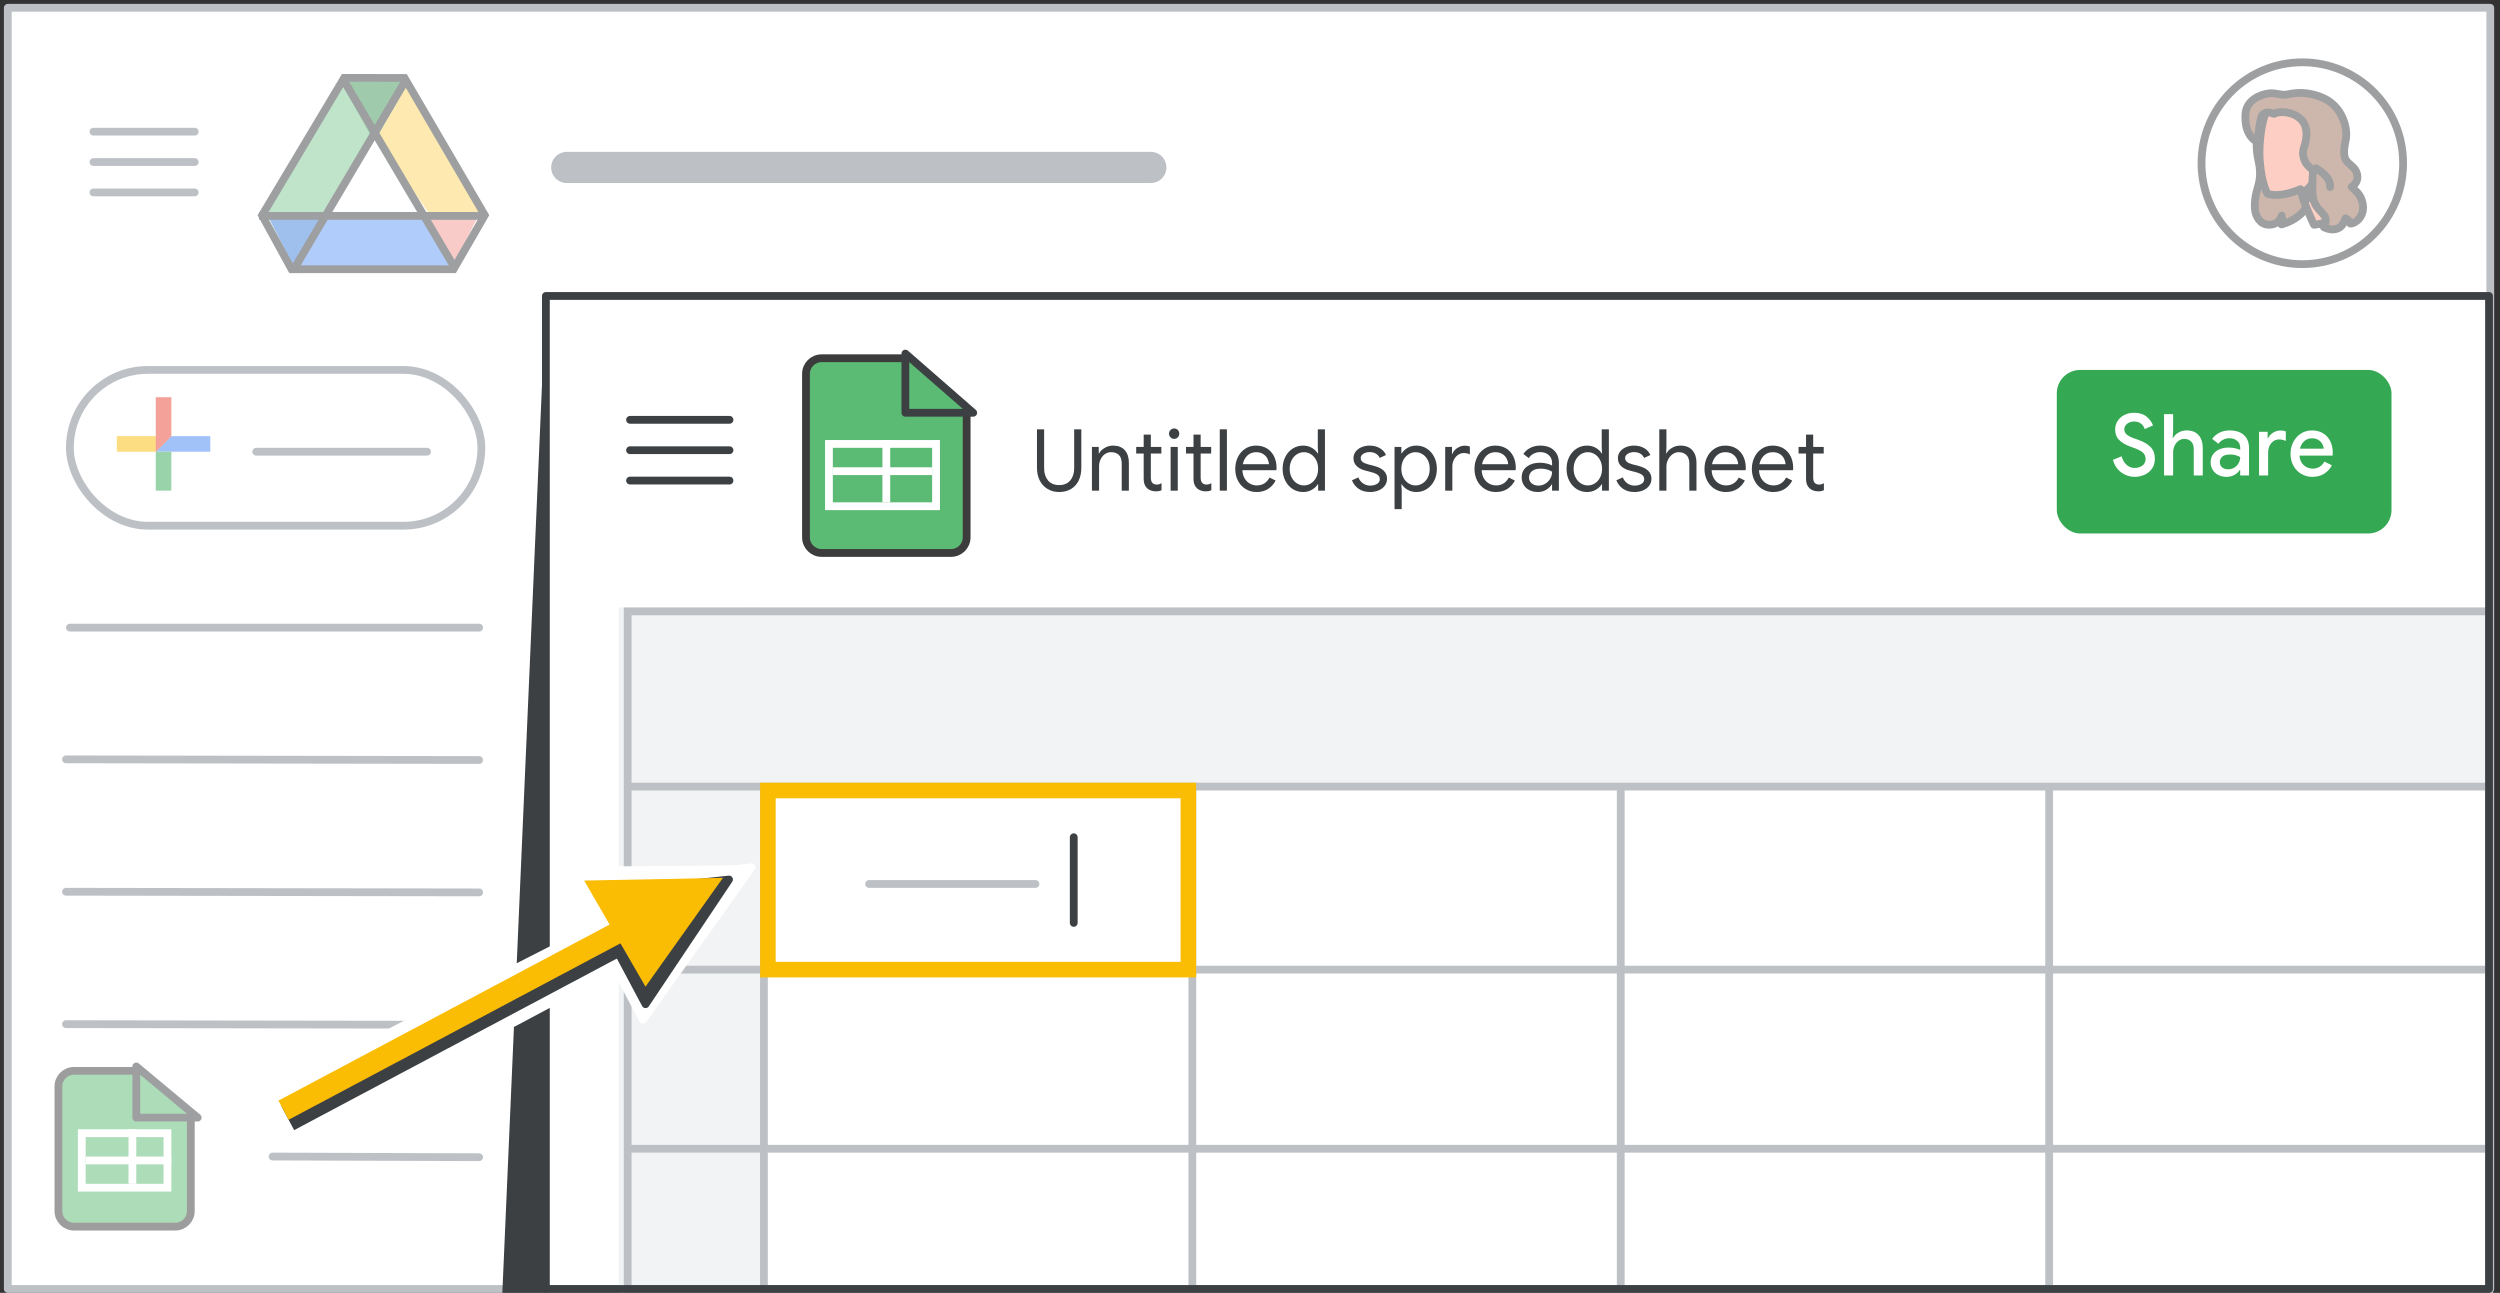 <?xml version="1.0" encoding="UTF-8"?>
<svg width="321px" height="166px" viewBox="0 0 321 166" version="1.1" xmlns="http://www.w3.org/2000/svg" xmlns:xlink="http://www.w3.org/1999/xlink">
    <rect x="0" y="0" width="321" height="166" fill="#333333" stroke="none"/>
    <title>sheets-project-create</title>
    <g id="sheets-project-create" stroke="none" stroke-width="1" fill="none" fill-rule="evenodd">
        <g id="drive" transform="translate(1, 1)">
            <rect id="border-and-background" stroke="#BDC1C6" fill="#FFFFFF" stroke-linejoin="round" x="0" y="0" width="318.75" height="164.5"></rect>
            <line x1="7.973" y1="79.585" x2="60.522" y2="79.585" id="Stroke-205-Copy-3" stroke="#BDC1C6" stroke-linecap="round" stroke-linejoin="round"></line>
            <line x1="7.475" y1="96.5" x2="60.522" y2="96.585" id="Stroke-205-Copy-2" stroke="#BDC1C6" stroke-linecap="round" stroke-linejoin="round"></line>
            <line x1="7.475" y1="113.5" x2="60.522" y2="113.585" id="Stroke-205-Copy-4" stroke="#BDC1C6" stroke-linecap="round" stroke-linejoin="round"></line>
            <line x1="7.475" y1="130.5" x2="60.522" y2="130.585" id="Stroke-205-Copy-6" stroke="#BDC1C6" stroke-linecap="round" stroke-linejoin="round"></line>
            <line x1="34" y1="147.5" x2="60.522" y2="147.585" id="Stroke-205-Copy-5" stroke="#BDC1C6" stroke-linecap="round" stroke-linejoin="round"></line>
            <g id="create-button" transform="translate(7.973, 47)" stroke="#BDC1C6">
                <rect id="Rectangle" fill="#FFFFFF" x="0" y="-0.5" width="52.834" height="20" rx="10"></rect>
                <line x1="23.925" y1="10" x2="45.856" y2="10" id="Line-Copy-6" stroke-linecap="round"></line>
            </g>
            <g id="Branded-Icon" opacity="0.5" transform="translate(14, 50)">
                <g id="gFAB">
                    <polygon id="Fill-2" fill="#4285F4" points="5 5 5 7 7.032 7 12 7 12 5"></polygon>
                    <polygon id="Fill-3" fill="#FBBC05" points="5 5 0 5 0 7 5 7 7 5"></polygon>
                    <rect id="Rectangle" fill="#34A853" x="5" y="7" width="2" height="5"></rect>
                    <polygon id="Fill-4" fill="#EA4335" points="5 0 5 7 7 5 7 0"></polygon>
                </g>
            </g>
            <g id="logo" opacity="0.5" transform="translate(6.5, 136.5)">
                <path d="M2,0 L10.581,0 L10.581,0 L17,5.534 L17,18 C17,19.105 16.105,20 15,20 L2,20 C0.895,20 1.3527075e-16,19.105 0,18 L0,2 C-3.57315355e-16,0.895 0.895,-1.91384796e-17 2,0 Z" id="Rectangle" stroke="#3C3C3C" fill="#5BBA73"></path>
                <line x1="4" y1="11.5" x2="14" y2="11.5" id="Line-11" stroke="#FFFFFF" stroke-linecap="square"></line>
                <rect id="Rectangle" stroke="#FFFFFF" x="3" y="8" width="11" height="7"></rect>
                <path d="M17.068,-0.5 L10.5,7.381 L10.5,-0.5 L17.068,-0.5 Z" id="Path-5" stroke="#3C4043" fill="#5BBA73" stroke-linejoin="round" transform="translate(13.5, 3) rotate(-90) translate(-13.5, -3) "></path>
                <line x1="9.5" y1="8" x2="9.5" y2="14" id="Line-12" stroke="#FFFFFF" stroke-linecap="square"></line>
            </g>
            <g id="Logos/drive" opacity="0.5" transform="translate(32.072, 8.5)">
                <g id="Group-44">
                    <g id="Group-6" transform="translate(0, -0)">
                        <g id="Group-5" transform="translate(1.063, 0.929)">
                            <polygon id="Triangle-Copy" fill="#4081DA" transform="translate(3.986, 20.727) scale(1, -1) translate(-3.986, -20.727) " points="3.986 16.816 7.971 24.637 0 24.637"></polygon>
                            <polygon id="Triangle-Copy" fill="#F29891" transform="translate(23.805, 20.479) scale(-1, -1) translate(-23.805, -20.479) " points="23.535 17.295 27.263 23.469 20.346 23.662"></polygon>
                            <polygon id="Path-15" fill="#FDD663" points="18.333 0 14.348 7.039 20.451 17.207 28.429 17.112"></polygon>
                            <polygon id="Path-15" fill="#629AF6" transform="translate(14.514, 22.448) rotate(-240) translate(-14.514, -22.448) " points="10.785 13.561 7.302 19.878 13.917 31.335 21.726 30.562"></polygon>
                            <polygon id="Path-15" fill="#81C995" transform="translate(7.04, 8.604) scale(-1, 1) translate(-7.04, -8.604) " points="3.986 0 3.62392625e-13 7.039 6.103 17.207 14.081 17.112"></polygon>
                            <polygon id="Triangle" fill="#3F965A" transform="translate(13.949, 3.911) scale(1, -1) translate(-13.949, -3.911) " points="13.925 0 18.333 7.821 9.565 7.821"></polygon>
                            <polygon id="Triangle" fill="#FFFFFF" points="14.081 7.039 21.026 17.093 7.174 17.093"></polygon>
                        </g>
                        <path d="M11.116,0.5 L18.873,0.511 C20.501,3.307 23.935,9.181 29.175,18.132 L25.172,25.066 L4.365,25.066 L0.576,18.15 L11.116,0.5 Z" id="Triangle" stroke="#3C4043"></path>
                        <line x1="0.693" y1="18.223" x2="28.326" y2="18.223" id="Line-13" stroke="#3C4043" stroke-linecap="square"></line>
                    </g>
                    <line x1="4.944" y1="24.591" x2="18.761" y2="1.244" id="Line-14" stroke="#3C4043" stroke-linecap="square"></line>
                    <line x1="11.321" y1="24.591" x2="25.138" y2="1.244" id="Line-14" stroke="#3C4043" stroke-linecap="square" transform="translate(18.229, 12.917) scale(-1, 1) translate(-18.229, -12.917) "></line>
                </g>
            </g>
            <g id="UI/menu-dark-grey" transform="translate(11, 15.5)" stroke="#BDC1C6" stroke-linecap="round" stroke-linejoin="round">
                <line x1="1.40946282e-16" y1="0.406" x2="13" y2="0.406" id="Line"></line>
                <line x1="1.40946282e-16" y1="4.306" x2="13" y2="4.306" id="Line"></line>
                <line x1="1.40946282e-16" y1="8.206" x2="13" y2="8.206" id="Line"></line>
            </g>
            <line x1="71.768" y1="20.5" x2="146.768" y2="20.5" id="Line-4" stroke="#BDC1C6" stroke-width="4" stroke-linecap="round" stroke-linejoin="round"></line>
            <g id="People/profile10" opacity="0.5" transform="translate(294.617, 19.958) scale(-1, 1) translate(-294.617, -19.958) translate(281.674, 7)">
                <g id="Group-22-Copy-4" transform="translate(0, 0)" fill="#FFFFFF" stroke="#3C4043">
                    <ellipse id="Oval" cx="12.943" cy="12.958" rx="12.943" ry="12.958"></ellipse>
                </g>
                <g id="Group-21" transform="translate(5.14, 3.93)">
                    <path d="M12.612,2.002 C12.612,2.002 13.632,3.361 13.676,6.237 C13.698,8.457 13.233,8.842 13.233,10.337 C13.233,11.831 13.831,12.601 13.898,14.119 C13.942,14.957 13.853,15.908 13.077,16.587 C12.324,17.222 10.794,16.995 10.439,15.749 C10.439,15.749 10.329,16.587 10.484,16.882 C10.484,16.882 6.183,15.931 6.693,11.764 C7.203,7.596 10.395,1.209 10.395,1.209 L12.612,2.002 Z" id="Fill-1" fill="#9C6E57"></path>
                    <path d="M12.612,2.002 C12.612,2.002 13.632,3.361 13.676,6.237 C13.698,8.457 13.233,8.842 13.233,10.337 C13.233,11.831 13.831,12.601 13.898,14.119 C13.942,14.957 13.853,15.908 13.077,16.587 C12.324,17.222 10.794,16.995 10.439,15.749 C10.439,15.749 10.329,16.587 10.484,16.882 C10.484,16.882 6.183,15.931 6.693,11.764 C7.203,7.596 10.395,1.209 10.395,1.209 L12.612,2.002 Z" id="Stroke-3" stroke="#3D4043" stroke-linecap="round" stroke-linejoin="round"></path>
                    <path d="M6.297,16.93 C6.297,16.93 7.469,14.601 8.044,12.36 C8.044,12.36 10.504,13.514 12.251,12.96 C12.251,12.96 13.01,11.939 13.263,8.722 C13.401,7.103 13.171,4.641 12.711,3.132 C12.205,1.424 10.481,0.27 7.653,0.692 C3.814,1.247 2.044,3.287 2.757,6.814 C3.584,11.007 3.147,11.007 1.814,13.714 C1.837,13.714 2.779,16.642 6.297,16.93" id="Fill-5" fill="#FBA089"></path>
                    <path d="M6.297,16.93 C6.297,16.93 7.469,14.601 8.044,12.36 C8.044,12.36 10.504,13.514 12.251,12.96 C12.251,12.96 13.01,11.939 13.263,8.722 C13.401,7.103 13.171,4.641 12.711,3.132 C12.205,1.424 10.481,0.27 7.653,0.692 C3.814,1.247 2.044,3.287 2.757,6.814 C3.584,11.007 3.147,11.007 1.814,13.714 C1.837,13.714 2.779,16.642 6.297,16.93 Z" id="Stroke-7" stroke="#3D4043" stroke-linecap="round" stroke-linejoin="round"></path>
                    <path d="M5.442,6.475 C5.442,6.475 5.18,5.976 4.813,6.055 C4.446,6.134 4.201,6.684 4.236,7.287 C4.253,7.89 4.638,8.729 5.075,9.07" id="Stroke-9" stroke="#3C4043" stroke-linecap="round" stroke-linejoin="round"></path>
                    <path d="M7.576,13.907 C7.576,13.907 6.243,13.278 6.047,10.884 C6.047,10.884 6.702,12.31 7.86,12.843 C7.86,12.843 7.795,13.109 7.751,13.327 C7.664,13.568 7.576,13.907 7.576,13.907" id="Fill-11" fill="#3C4043"></path>
                    <path d="M7.576,13.907 C7.576,13.907 6.243,13.278 6.047,10.884 C6.047,10.884 6.702,12.31 7.86,12.843 C7.86,12.843 7.795,13.109 7.751,13.327 C7.664,13.568 7.576,13.907 7.576,13.907 Z" id="Stroke-13" stroke="#3C4043" stroke-linecap="round" stroke-linejoin="round"></path>
                    <path d="M11.439,2.687 C11.439,2.687 10.683,2.238 9.332,2.62 C8.141,2.956 7.202,3.854 7.271,5.425 C7.34,6.996 8.004,7.22 7.569,8.522 C7.363,9.106 6.996,9.487 6.424,9.913 C6.424,9.913 6.561,11.26 6.492,12.898 C6.424,14.536 5.531,14.985 4.981,15.748 C4.546,16.332 5.027,17.252 5.027,17.252 C5.027,17.252 4.202,17.656 3.584,17.499 C3.241,17.409 2.668,17.342 2.256,16.107 C2.256,16.107 1.775,16.264 1.638,16.781 C0.996,16.803 -0.286,15.838 0.057,14.177 C0.309,12.921 1.042,12.561 1.477,12.068 C1.477,12.068 0.47,11.529 0.79,10.362 C1.111,9.195 2.302,9.195 2.416,7.938 C2.531,6.682 2.096,6.278 2.164,5.066 C2.233,3.877 2.92,1.43 5.508,0.488 C8.095,-0.455 9.515,0.263 10.179,0.241 C10.843,0.218 11.37,-0.029 12.08,0.061 C13.156,0.174 14.988,0.914 15.103,2.71 C15.286,5.694 13.546,6.3 13.546,6.3 C13.546,6.3 13.408,4.191 13.019,2.956 C13.019,2.979 12.721,2.171 11.439,2.687" id="Fill-15" fill="#9C6E57"></path>
                    <path d="M11.439,2.687 C11.439,2.687 10.683,2.238 9.332,2.62 C8.141,2.956 7.202,3.854 7.271,5.425 C7.34,6.996 8.004,7.22 7.569,8.522 C7.363,9.106 6.996,9.487 6.424,9.913 C6.424,9.913 6.561,11.26 6.492,12.898 C6.424,14.536 5.531,14.985 4.981,15.748 C4.546,16.332 5.027,17.252 5.027,17.252 C5.027,17.252 4.202,17.656 3.584,17.499 C3.241,17.409 2.668,17.342 2.256,16.107 C2.256,16.107 1.775,16.264 1.638,16.781 C0.996,16.803 -0.286,15.838 0.057,14.177 C0.309,12.921 1.042,12.561 1.477,12.068 C1.477,12.068 0.47,11.529 0.79,10.362 C1.111,9.195 2.302,9.195 2.416,7.938 C2.531,6.682 2.096,6.278 2.164,5.066 C2.233,3.877 2.92,1.43 5.508,0.488 C8.095,-0.455 9.515,0.263 10.179,0.241 C10.843,0.218 11.37,-0.029 12.08,0.061 C13.156,0.174 14.988,0.914 15.103,2.71 C15.286,5.694 13.546,6.3 13.546,6.3 C13.546,6.3 13.408,4.191 13.019,2.956 C13.019,2.979 12.721,2.171 11.439,2.687 Z" id="Stroke-17" stroke="#3D4043" stroke-linecap="round" stroke-linejoin="round"></path>
                    <path d="M6.047,9.674 C5.255,10.204 4.207,10.849 4.233,12.093" id="Stroke-19" stroke="#3C4043" stroke-linecap="round" stroke-linejoin="round"></path>
                </g>
            </g>
        </g>
        <g id="sheets" transform="translate(64.5, 38)">
            <line x1="159.319" y1="76.5" x2="183.721" y2="76.5" id="Line-4" stroke="#FFFFFF" stroke-linecap="round" stroke-linejoin="round"></line>
            <rect id="Rectangle" fill="#F1F3F4" x="30.264" y="40" width="224.749" height="23"></rect>
            <rect id="sheet-border" fill="#F1F3F4" x="14.923" y="40" width="18.663" height="88"></rect>
            <g id="sheet-lines" transform="translate(15.592, 40)" stroke="#BDC1C6">
                <line x1="1.083" y1="69.5" x2="239.563" y2="69.5" id="Line" stroke-linecap="square"></line>
                <line x1="1.083" y1="46.5" x2="239.563" y2="46.5" id="Line" stroke-linecap="square"></line>
                <line x1="17.995" y1="23.525" x2="17.995" y2="88.34" id="Line" stroke-linecap="square"></line>
                <line x1="73.003" y1="23.525" x2="73.003" y2="88.34" id="Line" stroke-linecap="square"></line>
                <line x1="128.011" y1="23.525" x2="128.011" y2="88.34" id="Line" stroke-linecap="square"></line>
                <line x1="183.019" y1="23.525" x2="183.019" y2="88.34" id="Line" stroke-linecap="square"></line>
                <rect id="sheet-border" x="0.5" y="0.5" width="239" height="87"></rect>
                <line x1="0.626" y1="23" x2="239.561" y2="23" id="Line" stroke-linecap="square"></line>
            </g>
            <line x1="47.093" y1="75.5" x2="68.458" y2="75.5" id="Line-Copy-4" stroke="#BDC1C6" stroke-linecap="round"></line>
            <line x1="73.369" y1="69.5" x2="73.369" y2="80.5" id="Line-2" stroke="#3C4043" stroke-linecap="round"></line>
            <rect id="Rectangle" stroke="#FBBC04" stroke-width="2" x="34.096" y="63.5" width="53.99" height="23"></rect>
            <g id="logo" transform="translate(38.989, 8)">
                <path d="M2,0 L12.839,0 L12.839,0 L20.628,6.917 L20.628,23 C20.628,24.105 19.733,25 18.628,25 L2,25 C0.895,25 2.09738034e-15,24.105 0,23 L0,2 C-1.3527075e-16,0.895 0.895,2.02906125e-16 2,0 Z" id="Rectangle" stroke="#3C3C3C" fill="#5BBA73"></path>
                <line x1="3.929" y1="14.5" x2="15.717" y2="14.5" id="Line-11" stroke="#FFFFFF" stroke-linecap="square"></line>
                <rect id="Rectangle" stroke="#FFFFFF" x="2.947" y="11" width="13.752" height="8"></rect>
                <path d="M20.799,-0.438 L13.199,8.271 L13.199,-0.438 L20.799,-0.438 Z" id="Path-5" stroke="#3C4043" fill="#5BBA73" stroke-linejoin="round" transform="translate(16.699, 3.5) rotate(-90) translate(-16.699, -3.5) "></path>
                <line x1="10.314" y1="11" x2="10.314" y2="18" id="Line-12" stroke="#FFFFFF" stroke-linecap="square"></line>
            </g>
            <g id="UI/menu-dark-grey" transform="translate(16.397, 15.5)" stroke="#3C4043" stroke-linecap="round" stroke-linejoin="round">
                <line x1="1.38449203e-16" y1="0.406" x2="12.77" y2="0.406" id="Line"></line>
                <line x1="1.38449203e-16" y1="4.306" x2="12.77" y2="4.306" id="Line"></line>
                <line x1="1.38449203e-16" y1="8.206" x2="12.77" y2="8.206" id="Line"></line>
            </g>
            <rect id="Rectangle-Copy-3" fill="#34A853" x="199.593" y="9.5" width="42.975" height="21" rx="3"></rect>
            <polyline id="Path-3" fill="#3C4043" points="5.592 128 5.592 0 0 128"></polyline>
            <rect id="border" stroke="#3C4043" stroke-linejoin="round" x="5.592" y="0" width="249.5" height="127.5"></rect>
            <g id="text-copy-4" transform="translate(206.793, 15)" fill="#FFFFFF" fill-rule="nonzero">
                <path d="M2.799,8.228 C2.157,8.228 1.581,8.037 1.07,7.656 C0.558,7.275 0.202,6.739 0,6.05 L1.124,5.588 C1.239,6.028 1.444,6.387 1.74,6.666 C2.035,6.945 2.392,7.084 2.809,7.084 C3.198,7.084 3.528,6.981 3.798,6.776 C4.068,6.571 4.203,6.288 4.203,5.929 C4.203,5.599 4.084,5.326 3.847,5.109 C3.609,4.893 3.198,4.682 2.615,4.477 L2.129,4.301 C1.603,4.11 1.165,3.845 0.816,3.503 C0.466,3.163 0.292,2.71 0.292,2.145 C0.292,1.756 0.394,1.397 0.6,1.067 C0.805,0.737 1.093,0.477 1.464,0.286 C1.835,0.095 2.255,0 2.723,0 C3.393,0 3.929,0.167 4.333,0.5 C4.736,0.834 5.01,1.21 5.154,1.628 L4.084,2.09 C4.012,1.826 3.861,1.599 3.631,1.408 C3.4,1.217 3.101,1.122 2.734,1.122 C2.381,1.122 2.082,1.217 1.837,1.408 C1.592,1.599 1.469,1.841 1.469,2.134 C1.469,2.405 1.579,2.631 1.799,2.811 C2.019,2.99 2.359,3.161 2.82,3.322 L3.317,3.498 C3.98,3.733 4.491,4.037 4.851,4.411 C5.212,4.785 5.392,5.284 5.392,5.907 C5.392,6.42 5.264,6.851 5.008,7.199 C4.752,7.548 4.425,7.806 4.025,7.975 C3.625,8.144 3.216,8.228 2.799,8.228 Z" id="Path"></path>
                <path d="M6.57,0.176 L7.736,0.176 L7.736,2.332 L7.672,3.212 L7.736,3.212 C7.895,2.933 8.131,2.706 8.444,2.53 C8.758,2.354 9.102,2.266 9.476,2.266 C10.146,2.266 10.657,2.47 11.01,2.877 C11.363,3.284 11.54,3.828 11.54,4.51 L11.54,8.052 L10.384,8.052 L10.384,4.664 C10.384,4.231 10.27,3.905 10.043,3.685 C9.816,3.465 9.527,3.355 9.174,3.355 C8.907,3.355 8.664,3.434 8.444,3.591 C8.224,3.749 8.052,3.96 7.926,4.224 C7.799,4.488 7.736,4.767 7.736,5.06 L7.736,8.052 L6.57,8.052 L6.57,0.176 Z" id="Path"></path>
                <path d="M14.598,8.228 C14.202,8.228 13.849,8.149 13.539,7.992 C13.229,7.834 12.988,7.612 12.815,7.326 C12.642,7.04 12.556,6.714 12.556,6.347 C12.556,5.958 12.656,5.623 12.858,5.34 C13.06,5.058 13.334,4.842 13.679,4.691 C14.025,4.541 14.41,4.466 14.835,4.466 C15.16,4.466 15.453,4.497 15.716,4.559 C15.979,4.622 16.19,4.693 16.348,4.774 L16.348,4.477 C16.348,4.118 16.218,3.826 15.959,3.603 C15.7,3.379 15.365,3.267 14.954,3.267 C14.673,3.267 14.407,3.331 14.155,3.459 C13.903,3.588 13.701,3.762 13.55,3.982 L12.75,3.355 C12.988,3.01 13.303,2.743 13.695,2.552 C14.088,2.361 14.518,2.266 14.987,2.266 C15.779,2.266 16.393,2.466 16.829,2.865 C17.265,3.265 17.483,3.824 17.483,4.543 L17.483,8.052 L16.348,8.052 L16.348,7.359 L16.283,7.359 C16.125,7.608 15.898,7.816 15.603,7.981 C15.307,8.146 14.972,8.228 14.598,8.228 Z M14.803,7.26 C15.091,7.26 15.354,7.189 15.592,7.045 C15.829,6.902 16.015,6.71 16.148,6.468 C16.282,6.226 16.348,5.966 16.348,5.687 C16.175,5.584 15.977,5.504 15.754,5.445 C15.531,5.386 15.296,5.357 15.052,5.357 C14.598,5.357 14.265,5.449 14.052,5.632 C13.84,5.815 13.733,6.057 13.733,6.358 C13.733,6.622 13.831,6.838 14.025,7.007 C14.22,7.176 14.479,7.26 14.803,7.26 Z" id="Shape"></path>
                <path d="M18.768,2.442 L19.871,2.442 L19.871,3.267 L19.935,3.267 C20.058,2.981 20.269,2.744 20.568,2.558 C20.866,2.37 21.189,2.277 21.535,2.277 C21.787,2.277 22.01,2.314 22.205,2.387 L22.205,3.619 C21.909,3.487 21.625,3.421 21.351,3.421 C20.94,3.421 20.602,3.582 20.335,3.905 C20.069,4.228 19.935,4.62 19.935,5.082 L19.935,8.052 L18.768,8.052 L18.768,2.442 Z" id="Path"></path>
                <path d="M25.619,8.228 C25.086,8.228 24.605,8.1 24.176,7.843 C23.748,7.586 23.413,7.232 23.172,6.782 C22.93,6.33 22.81,5.823 22.81,5.258 C22.81,4.723 22.927,4.226 23.161,3.768 C23.395,3.309 23.721,2.944 24.139,2.673 C24.556,2.402 25.028,2.266 25.554,2.266 C26.109,2.266 26.588,2.389 26.991,2.635 C27.395,2.88 27.703,3.219 27.915,3.652 C28.128,4.085 28.234,4.576 28.234,5.126 C28.234,5.273 28.227,5.397 28.212,5.5 L23.955,5.5 C24.005,6.035 24.193,6.448 24.517,6.737 C24.841,7.027 25.219,7.172 25.651,7.172 C26.004,7.172 26.307,7.09 26.559,6.925 C26.811,6.76 27.013,6.541 27.164,6.27 L28.126,6.743 C27.874,7.205 27.539,7.568 27.121,7.832 C26.703,8.096 26.202,8.228 25.619,8.228 Z M27.078,4.609 C27.063,4.404 26.998,4.198 26.883,3.993 C26.768,3.788 26.6,3.617 26.381,3.482 C26.161,3.346 25.889,3.278 25.565,3.278 C25.176,3.278 24.846,3.399 24.576,3.641 C24.306,3.883 24.121,4.206 24.02,4.609 L27.078,4.609 Z" id="Shape"></path>
            </g>
            <g id="text-copy-6" transform="translate(68.648, 17.014)" fill="#3C4043" fill-rule="nonzero">
                <path d="M2.842,8.162 C2.287,8.162 1.794,8.032 1.361,7.771 C0.929,7.511 0.594,7.148 0.357,6.683 C0.119,6.217 0,5.68 0,5.071 L0,0.11 L0.918,0.11 L0.918,5.115 C0.918,5.753 1.084,6.272 1.415,6.671 C1.747,7.071 2.222,7.271 2.842,7.271 C3.461,7.271 3.938,7.071 4.273,6.671 C4.608,6.272 4.776,5.753 4.776,5.115 L4.776,0.11 L5.694,0.11 L5.694,5.071 C5.694,5.68 5.581,6.219 5.354,6.688 C5.127,7.157 4.797,7.52 4.365,7.777 C3.933,8.034 3.425,8.162 2.842,8.162 Z" id="Path"></path>
                <path d="M7.056,2.376 L7.931,2.376 L7.931,3.201 L7.974,3.201 C8.125,2.922 8.367,2.686 8.698,2.491 C9.029,2.297 9.382,2.2 9.757,2.2 C10.42,2.2 10.926,2.396 11.275,2.788 C11.625,3.181 11.799,3.714 11.799,4.389 L11.799,7.986 L10.881,7.986 L10.881,4.532 C10.881,4.011 10.758,3.634 10.513,3.399 C10.268,3.164 9.934,3.047 9.509,3.047 C9.213,3.047 8.948,3.131 8.714,3.3 C8.48,3.469 8.298,3.691 8.169,3.966 C8.039,4.24 7.974,4.528 7.974,4.829 L7.974,7.986 L7.056,7.986 L7.056,2.376 Z" id="Path"></path>
                <path d="M15.235,8.074 C15.012,8.074 14.805,8.037 14.614,7.964 C14.423,7.891 14.263,7.792 14.133,7.667 C13.845,7.388 13.701,7.003 13.701,6.512 L13.701,3.223 L12.739,3.223 L12.739,2.376 L13.701,2.376 L13.701,0.792 L14.619,0.792 L14.619,2.376 L15.97,2.376 L15.97,3.223 L14.619,3.223 L14.619,6.281 C14.619,6.589 14.677,6.816 14.792,6.963 C14.929,7.124 15.127,7.205 15.386,7.205 C15.61,7.205 15.811,7.143 15.992,7.018 L15.992,7.931 C15.884,7.982 15.774,8.019 15.662,8.041 C15.55,8.063 15.408,8.074 15.235,8.074 Z" id="Path"></path>
                <path d="M17.612,1.342 C17.432,1.342 17.277,1.276 17.148,1.144 C17.018,1.012 16.953,0.854 16.953,0.671 C16.953,0.48 17.018,0.321 17.148,0.193 C17.277,0.064 17.432,0 17.612,0 C17.8,0 17.956,0.064 18.082,0.193 C18.208,0.321 18.271,0.48 18.271,0.671 C18.271,0.854 18.208,1.012 18.082,1.144 C17.956,1.276 17.8,1.342 17.612,1.342 Z M17.159,2.376 L18.077,2.376 L18.077,7.986 L17.159,7.986 L17.159,2.376 Z" id="Shape"></path>
                <path d="M21.632,8.074 C21.409,8.074 21.201,8.037 21.011,7.964 C20.82,7.891 20.659,7.792 20.53,7.667 C20.242,7.388 20.098,7.003 20.098,6.512 L20.098,3.223 L19.136,3.223 L19.136,2.376 L20.098,2.376 L20.098,0.792 L21.016,0.792 L21.016,2.376 L22.367,2.376 L22.367,3.223 L21.016,3.223 L21.016,6.281 C21.016,6.589 21.074,6.816 21.189,6.963 C21.326,7.124 21.524,7.205 21.783,7.205 C22.006,7.205 22.208,7.143 22.388,7.018 L22.388,7.931 C22.28,7.982 22.17,8.019 22.059,8.041 C21.947,8.063 21.805,8.074 21.632,8.074 Z" id="Path"></path>
                <polygon id="Path" points="23.469 0.11 24.387 0.11 24.387 7.986 23.469 7.986"></polygon>
                <path d="M28.201,8.162 C27.676,8.162 27.204,8.034 26.786,7.777 C26.368,7.52 26.042,7.167 25.808,6.715 C25.574,6.264 25.457,5.757 25.457,5.192 C25.457,4.657 25.567,4.16 25.786,3.701 C26.006,3.243 26.319,2.878 26.726,2.607 C27.133,2.336 27.6,2.2 28.126,2.2 C28.666,2.2 29.134,2.323 29.53,2.568 C29.927,2.814 30.231,3.153 30.443,3.586 C30.656,4.019 30.762,4.514 30.762,5.071 C30.762,5.159 30.755,5.254 30.741,5.357 L26.375,5.357 C26.397,5.782 26.498,6.142 26.678,6.435 C26.858,6.728 27.087,6.948 27.364,7.095 C27.641,7.242 27.931,7.315 28.234,7.315 C28.954,7.315 29.498,6.978 29.865,6.303 L30.643,6.688 C30.413,7.135 30.092,7.493 29.682,7.761 C29.271,8.028 28.778,8.162 28.201,8.162 Z M29.79,4.587 C29.775,4.352 29.71,4.118 29.595,3.883 C29.48,3.648 29.3,3.45 29.055,3.289 C28.81,3.128 28.5,3.047 28.126,3.047 C27.694,3.047 27.326,3.188 27.024,3.47 C26.721,3.753 26.523,4.125 26.429,4.587 L29.79,4.587 Z" id="Shape"></path>
                <path d="M34.177,8.162 C33.68,8.162 33.231,8.034 32.831,7.777 C32.432,7.52 32.116,7.167 31.886,6.715 C31.655,6.264 31.54,5.753 31.54,5.181 C31.54,4.616 31.655,4.107 31.886,3.652 C32.116,3.197 32.432,2.842 32.831,2.585 C33.231,2.328 33.68,2.2 34.177,2.2 C34.594,2.2 34.969,2.297 35.3,2.491 C35.632,2.686 35.884,2.926 36.057,3.212 L36.1,3.212 L36.057,2.431 L36.057,0.11 L36.975,0.11 L36.975,7.986 L36.1,7.986 L36.1,7.161 L36.057,7.161 C35.884,7.44 35.632,7.676 35.3,7.87 C34.969,8.065 34.594,8.162 34.177,8.162 Z M34.274,7.315 C34.598,7.315 34.899,7.227 35.176,7.051 C35.453,6.875 35.677,6.626 35.846,6.303 C36.015,5.98 36.1,5.606 36.1,5.181 C36.1,4.756 36.015,4.382 35.846,4.059 C35.677,3.736 35.453,3.487 35.176,3.311 C34.899,3.135 34.598,3.047 34.274,3.047 C33.957,3.047 33.658,3.135 33.377,3.311 C33.096,3.487 32.871,3.738 32.702,4.064 C32.532,4.391 32.448,4.763 32.448,5.181 C32.448,5.599 32.532,5.971 32.702,6.298 C32.871,6.624 33.096,6.875 33.377,7.051 C33.658,7.227 33.957,7.315 34.274,7.315 Z" id="Shape"></path>
                <path d="M42.767,8.162 C42.176,8.162 41.683,8.021 41.286,7.739 C40.89,7.456 40.609,7.095 40.444,6.655 L41.265,6.281 C41.402,6.618 41.605,6.879 41.875,7.062 C42.145,7.245 42.443,7.337 42.767,7.337 C43.112,7.337 43.408,7.266 43.653,7.122 C43.898,6.979 44.02,6.776 44.02,6.512 C44.02,6.277 43.923,6.088 43.728,5.946 C43.534,5.803 43.228,5.68 42.81,5.577 L42.14,5.401 C41.701,5.291 41.34,5.104 41.059,4.84 C40.779,4.576 40.638,4.235 40.638,3.817 C40.638,3.494 40.733,3.21 40.924,2.965 C41.115,2.719 41.369,2.53 41.686,2.398 C42.003,2.266 42.345,2.2 42.713,2.2 C43.195,2.2 43.626,2.306 44.004,2.519 C44.382,2.732 44.65,3.029 44.809,3.41 L44.009,3.784 C43.764,3.285 43.329,3.036 42.702,3.036 C42.399,3.036 42.135,3.107 41.908,3.251 C41.681,3.393 41.567,3.575 41.567,3.795 C41.567,4 41.647,4.167 41.805,4.295 C41.963,4.424 42.201,4.528 42.518,4.609 L43.318,4.818 C43.858,4.957 44.265,5.165 44.539,5.439 C44.812,5.715 44.949,6.05 44.949,6.446 C44.949,6.791 44.852,7.093 44.658,7.354 C44.463,7.614 44.2,7.814 43.869,7.953 C43.537,8.092 43.17,8.162 42.767,8.162 Z" id="Path"></path>
                <path d="M45.911,2.376 L46.786,2.376 L46.786,3.212 L46.829,3.212 C46.995,2.926 47.245,2.686 47.58,2.491 C47.915,2.297 48.292,2.2 48.709,2.2 C49.207,2.2 49.655,2.328 50.055,2.585 C50.454,2.842 50.77,3.197 51,3.652 C51.231,4.107 51.346,4.616 51.346,5.181 C51.346,5.753 51.231,6.264 51,6.715 C50.77,7.167 50.454,7.52 50.055,7.777 C49.655,8.034 49.207,8.162 48.709,8.162 C48.292,8.162 47.915,8.065 47.58,7.87 C47.245,7.676 46.995,7.44 46.829,7.161 L46.786,7.161 L46.829,7.931 L46.829,10.362 L45.911,10.362 L45.911,2.376 Z M48.612,7.315 C48.929,7.315 49.228,7.227 49.509,7.051 C49.79,6.875 50.013,6.626 50.179,6.303 C50.345,5.98 50.427,5.606 50.427,5.181 C50.427,4.756 50.345,4.382 50.179,4.059 C50.013,3.736 49.79,3.487 49.509,3.311 C49.228,3.135 48.929,3.047 48.612,3.047 C48.288,3.047 47.987,3.135 47.71,3.311 C47.433,3.487 47.209,3.736 47.04,4.059 C46.871,4.382 46.786,4.756 46.786,5.181 C46.786,5.606 46.871,5.98 47.04,6.303 C47.209,6.626 47.433,6.875 47.71,7.051 C47.987,7.227 48.288,7.315 48.612,7.315 Z" id="Shape"></path>
                <path d="M52.416,2.376 L53.291,2.376 L53.291,3.278 L53.334,3.278 C53.442,2.97 53.651,2.715 53.961,2.514 C54.271,2.312 54.595,2.211 54.933,2.211 C55.185,2.211 55.401,2.248 55.582,2.321 L55.582,3.333 C55.351,3.216 55.092,3.157 54.804,3.157 C54.537,3.157 54.292,3.234 54.069,3.388 C53.846,3.542 53.667,3.749 53.534,4.01 C53.401,4.27 53.334,4.55 53.334,4.851 L53.334,7.986 L52.416,7.986 L52.416,2.376 Z" id="Path"></path>
                <path d="M58.92,8.162 C58.394,8.162 57.923,8.034 57.505,7.777 C57.087,7.52 56.761,7.167 56.527,6.715 C56.293,6.264 56.176,5.757 56.176,5.192 C56.176,4.657 56.286,4.16 56.505,3.701 C56.725,3.243 57.038,2.878 57.445,2.607 C57.852,2.336 58.319,2.2 58.845,2.2 C59.385,2.2 59.853,2.323 60.249,2.568 C60.646,2.814 60.95,3.153 61.162,3.586 C61.375,4.019 61.481,4.514 61.481,5.071 C61.481,5.159 61.474,5.254 61.46,5.357 L57.094,5.357 C57.116,5.782 57.217,6.142 57.397,6.435 C57.577,6.728 57.806,6.948 58.083,7.095 C58.36,7.242 58.65,7.315 58.953,7.315 C59.673,7.315 60.217,6.978 60.584,6.303 L61.362,6.688 C61.132,7.135 60.811,7.493 60.401,7.761 C59.99,8.028 59.497,8.162 58.92,8.162 Z M60.509,4.587 C60.494,4.352 60.429,4.118 60.314,3.883 C60.199,3.648 60.019,3.45 59.774,3.289 C59.529,3.128 59.219,3.047 58.845,3.047 C58.412,3.047 58.045,3.188 57.743,3.47 C57.44,3.753 57.242,4.125 57.148,4.587 L60.509,4.587 Z" id="Shape"></path>
                <path d="M64.312,8.162 C63.909,8.162 63.549,8.081 63.232,7.92 C62.915,7.759 62.67,7.537 62.497,7.255 C62.324,6.972 62.237,6.651 62.237,6.292 C62.237,5.698 62.457,5.234 62.897,4.901 C63.336,4.567 63.891,4.4 64.561,4.4 C64.892,4.4 65.2,4.437 65.484,4.51 C65.769,4.583 65.987,4.668 66.138,4.763 L66.138,4.422 C66.138,4.004 65.994,3.668 65.706,3.416 C65.418,3.163 65.054,3.036 64.615,3.036 C64.312,3.036 64.029,3.104 63.766,3.24 C63.503,3.375 63.296,3.564 63.145,3.806 L62.454,3.278 C62.67,2.941 62.969,2.677 63.35,2.486 C63.732,2.295 64.154,2.2 64.615,2.2 C65.364,2.2 65.951,2.4 66.376,2.8 C66.801,3.199 67.013,3.744 67.013,4.433 L67.013,7.986 L66.138,7.986 L66.138,7.183 L66.095,7.183 C65.936,7.454 65.699,7.685 65.382,7.876 C65.065,8.067 64.708,8.162 64.312,8.162 Z M64.399,7.337 C64.708,7.337 64.996,7.256 65.263,7.095 C65.529,6.934 65.742,6.717 65.9,6.446 C66.059,6.175 66.138,5.878 66.138,5.555 C65.965,5.438 65.753,5.342 65.501,5.269 C65.249,5.196 64.982,5.159 64.701,5.159 C64.197,5.159 63.817,5.265 63.561,5.478 C63.305,5.691 63.178,5.966 63.178,6.303 C63.178,6.611 63.293,6.86 63.523,7.051 C63.754,7.242 64.046,7.337 64.399,7.337 Z" id="Shape"></path>
                <path d="M70.633,8.162 C70.136,8.162 69.688,8.034 69.288,7.777 C68.888,7.52 68.573,7.167 68.342,6.715 C68.112,6.264 67.997,5.753 67.997,5.181 C67.997,4.616 68.112,4.107 68.342,3.652 C68.573,3.197 68.888,2.842 69.288,2.585 C69.688,2.328 70.136,2.2 70.633,2.2 C71.051,2.2 71.425,2.297 71.757,2.491 C72.088,2.686 72.34,2.926 72.513,3.212 L72.556,3.212 L72.513,2.431 L72.513,0.11 L73.432,0.11 L73.432,7.986 L72.556,7.986 L72.556,7.161 L72.513,7.161 C72.34,7.44 72.088,7.676 71.757,7.87 C71.425,8.065 71.051,8.162 70.633,8.162 Z M70.73,7.315 C71.054,7.315 71.355,7.227 71.633,7.051 C71.91,6.875 72.133,6.626 72.302,6.303 C72.472,5.98 72.556,5.606 72.556,5.181 C72.556,4.756 72.472,4.382 72.302,4.059 C72.133,3.736 71.91,3.487 71.633,3.311 C71.355,3.135 71.054,3.047 70.73,3.047 C70.413,3.047 70.114,3.135 69.833,3.311 C69.553,3.487 69.327,3.738 69.158,4.064 C68.989,4.391 68.904,4.763 68.904,5.181 C68.904,5.599 68.989,5.971 69.158,6.298 C69.327,6.624 69.553,6.875 69.833,7.051 C70.114,7.227 70.413,7.315 70.73,7.315 Z" id="Shape"></path>
                <path d="M76.716,8.162 C76.126,8.162 75.632,8.021 75.236,7.739 C74.84,7.456 74.559,7.095 74.393,6.655 L75.214,6.281 C75.351,6.618 75.555,6.879 75.825,7.062 C76.095,7.245 76.392,7.337 76.716,7.337 C77.062,7.337 77.357,7.266 77.602,7.122 C77.847,6.979 77.97,6.776 77.97,6.512 C77.97,6.277 77.872,6.088 77.678,5.946 C77.484,5.803 77.177,5.68 76.76,5.577 L76.09,5.401 C75.65,5.291 75.29,5.104 75.009,4.84 C74.728,4.576 74.588,4.235 74.588,3.817 C74.588,3.494 74.683,3.21 74.874,2.965 C75.065,2.719 75.319,2.53 75.636,2.398 C75.953,2.266 76.295,2.2 76.662,2.2 C77.145,2.2 77.575,2.306 77.954,2.519 C78.332,2.732 78.6,3.029 78.759,3.41 L77.959,3.784 C77.714,3.285 77.278,3.036 76.652,3.036 C76.349,3.036 76.084,3.107 75.857,3.251 C75.63,3.393 75.517,3.575 75.517,3.795 C75.517,4 75.596,4.167 75.755,4.295 C75.913,4.424 76.151,4.528 76.468,4.609 L77.267,4.818 C77.808,4.957 78.215,5.165 78.488,5.439 C78.762,5.715 78.899,6.05 78.899,6.446 C78.899,6.791 78.802,7.093 78.607,7.354 C78.413,7.614 78.15,7.814 77.818,7.953 C77.487,8.092 77.12,8.162 76.716,8.162 Z" id="Path"></path>
                <path d="M79.904,0.11 L80.822,0.11 L80.822,2.431 L80.779,3.201 L80.822,3.201 C80.974,2.915 81.213,2.677 81.541,2.486 C81.869,2.295 82.227,2.2 82.616,2.2 C83.286,2.2 83.797,2.4 84.15,2.8 C84.503,3.199 84.68,3.729 84.68,4.389 L84.68,7.986 L83.761,7.986 L83.761,4.532 C83.761,4.026 83.635,3.652 83.383,3.41 C83.131,3.168 82.803,3.047 82.4,3.047 C82.112,3.047 81.847,3.135 81.606,3.311 C81.364,3.487 81.173,3.714 81.033,3.993 C80.893,4.272 80.822,4.561 80.822,4.862 L80.822,7.986 L79.904,7.986 L79.904,0.11 Z" id="Path"></path>
                <path d="M88.451,8.162 C87.925,8.162 87.453,8.034 87.035,7.777 C86.617,7.52 86.291,7.167 86.057,6.715 C85.823,6.264 85.706,5.757 85.706,5.192 C85.706,4.657 85.816,4.16 86.036,3.701 C86.255,3.243 86.569,2.878 86.976,2.607 C87.383,2.336 87.849,2.2 88.375,2.2 C88.915,2.2 89.384,2.323 89.78,2.568 C90.176,2.814 90.48,3.153 90.693,3.586 C90.905,4.019 91.012,4.514 91.012,5.071 C91.012,5.159 91.004,5.254 90.99,5.357 L86.625,5.357 C86.646,5.782 86.747,6.142 86.927,6.435 C87.107,6.728 87.336,6.948 87.613,7.095 C87.891,7.242 88.181,7.315 88.483,7.315 C89.203,7.315 89.747,6.978 90.115,6.303 L90.893,6.688 C90.662,7.135 90.342,7.493 89.931,7.761 C89.52,8.028 89.027,8.162 88.451,8.162 Z M90.039,4.587 C90.025,4.352 89.96,4.118 89.845,3.883 C89.729,3.648 89.549,3.45 89.304,3.289 C89.059,3.128 88.75,3.047 88.375,3.047 C87.943,3.047 87.575,3.188 87.273,3.47 C86.97,3.753 86.772,4.125 86.679,4.587 L90.039,4.587 Z" id="Shape"></path>
                <path d="M94.534,8.162 C94.008,8.162 93.536,8.034 93.119,7.777 C92.701,7.52 92.375,7.167 92.141,6.715 C91.907,6.264 91.789,5.757 91.789,5.192 C91.789,4.657 91.899,4.16 92.119,3.701 C92.339,3.243 92.652,2.878 93.059,2.607 C93.466,2.336 93.932,2.2 94.458,2.2 C94.999,2.2 95.467,2.323 95.863,2.568 C96.259,2.814 96.564,3.153 96.776,3.586 C96.989,4.019 97.095,4.514 97.095,5.071 C97.095,5.159 97.088,5.254 97.073,5.357 L92.708,5.357 C92.73,5.782 92.83,6.142 93.01,6.435 C93.191,6.728 93.419,6.948 93.697,7.095 C93.974,7.242 94.264,7.315 94.566,7.315 C95.287,7.315 95.831,6.978 96.198,6.303 L96.976,6.688 C96.745,7.135 96.425,7.493 96.014,7.761 C95.604,8.028 95.11,8.162 94.534,8.162 Z M96.122,4.587 C96.108,4.352 96.043,4.118 95.928,3.883 C95.813,3.648 95.632,3.45 95.388,3.289 C95.143,3.128 94.833,3.047 94.458,3.047 C94.026,3.047 93.659,3.188 93.356,3.47 C93.054,3.753 92.856,4.125 92.762,4.587 L96.122,4.587 Z" id="Shape"></path>
                <path d="M100.282,8.074 C100.059,8.074 99.852,8.037 99.661,7.964 C99.47,7.891 99.31,7.792 99.18,7.667 C98.892,7.388 98.748,7.003 98.748,6.512 L98.748,3.223 L97.786,3.223 L97.786,2.376 L98.748,2.376 L98.748,0.792 L99.666,0.792 L99.666,2.376 L101.017,2.376 L101.017,3.223 L99.666,3.223 L99.666,6.281 C99.666,6.589 99.724,6.816 99.839,6.963 C99.976,7.124 100.174,7.205 100.434,7.205 C100.657,7.205 100.859,7.143 101.039,7.018 L101.039,7.931 C100.931,7.982 100.821,8.019 100.709,8.041 C100.597,8.063 100.455,8.074 100.282,8.074 Z" id="Path"></path>
            </g>
        </g>
        <g id="UI/arrow-long" transform="translate(65.883, 127.16) scale(1, -1) rotate(-62) translate(-65.883, -127.16) translate(20.252, 81.529)" fill-rule="nonzero">
            <g id="white-bg" transform="translate(45.631, 45.631) rotate(-135) translate(-45.631, -45.631) translate(13.365, 13.365)" fill="#FFFFFF">
                <g id="Group" transform="translate(32.266, 32.266) rotate(-45) translate(-32.266, -32.266) translate(21.104, -2.203)">
                    <polygon id="Rectangle" points="6.961 18.74 13.782 18.448 14.2 43.345 14.618 68.938 6.961 68.938"></polygon>
                    <polygon id="Triangle" stroke="#FFFFFF" stroke-linejoin="round" points="10.737 -1.97837389e-14 17.25 16.282 13.179 12.755 9.769 21.509 0 21.509"></polygon>
                    <polygon id="Triangle" points="11.352 0.652 22.323 21.662 4.983 21.048"></polygon>
                </g>
            </g>
            <g id="cursor" transform="translate(46.327, 44.586) rotate(-135) translate(-46.327, -44.586) translate(17.289, 15.549)">
                <g id="Group" transform="translate(29.038, 29.038) rotate(-45) translate(-29.038, -29.038) translate(20.178, -3.168)">
                    <polygon id="Triangle" stroke="#3C4043" fill="#3C4043" stroke-linejoin="round" points="9.106 0 15.012 14.766 11.321 11.567 8.86 16.981 7.91349557e-14 16.981"></polygon>
                    <g id="Group-2" transform="translate(6.907, 15.201)">
                        <polygon id="Rectangle" fill="#3C4043" points="1.82256246e-11 1.794 3.101 1.529 3.48 49.211 0 49.211"></polygon>
                        <rect id="Rectangle" fill="#FBBC04" x="1.51" y="0" width="2.784" height="49.211"></rect>
                    </g>
                    <polygon id="Triangle" fill="#FBBC04" points="9.664 0.591 17.719 16.489 1.994 15.931"></polygon>
                </g>
            </g>
        </g>
    </g>
</svg>